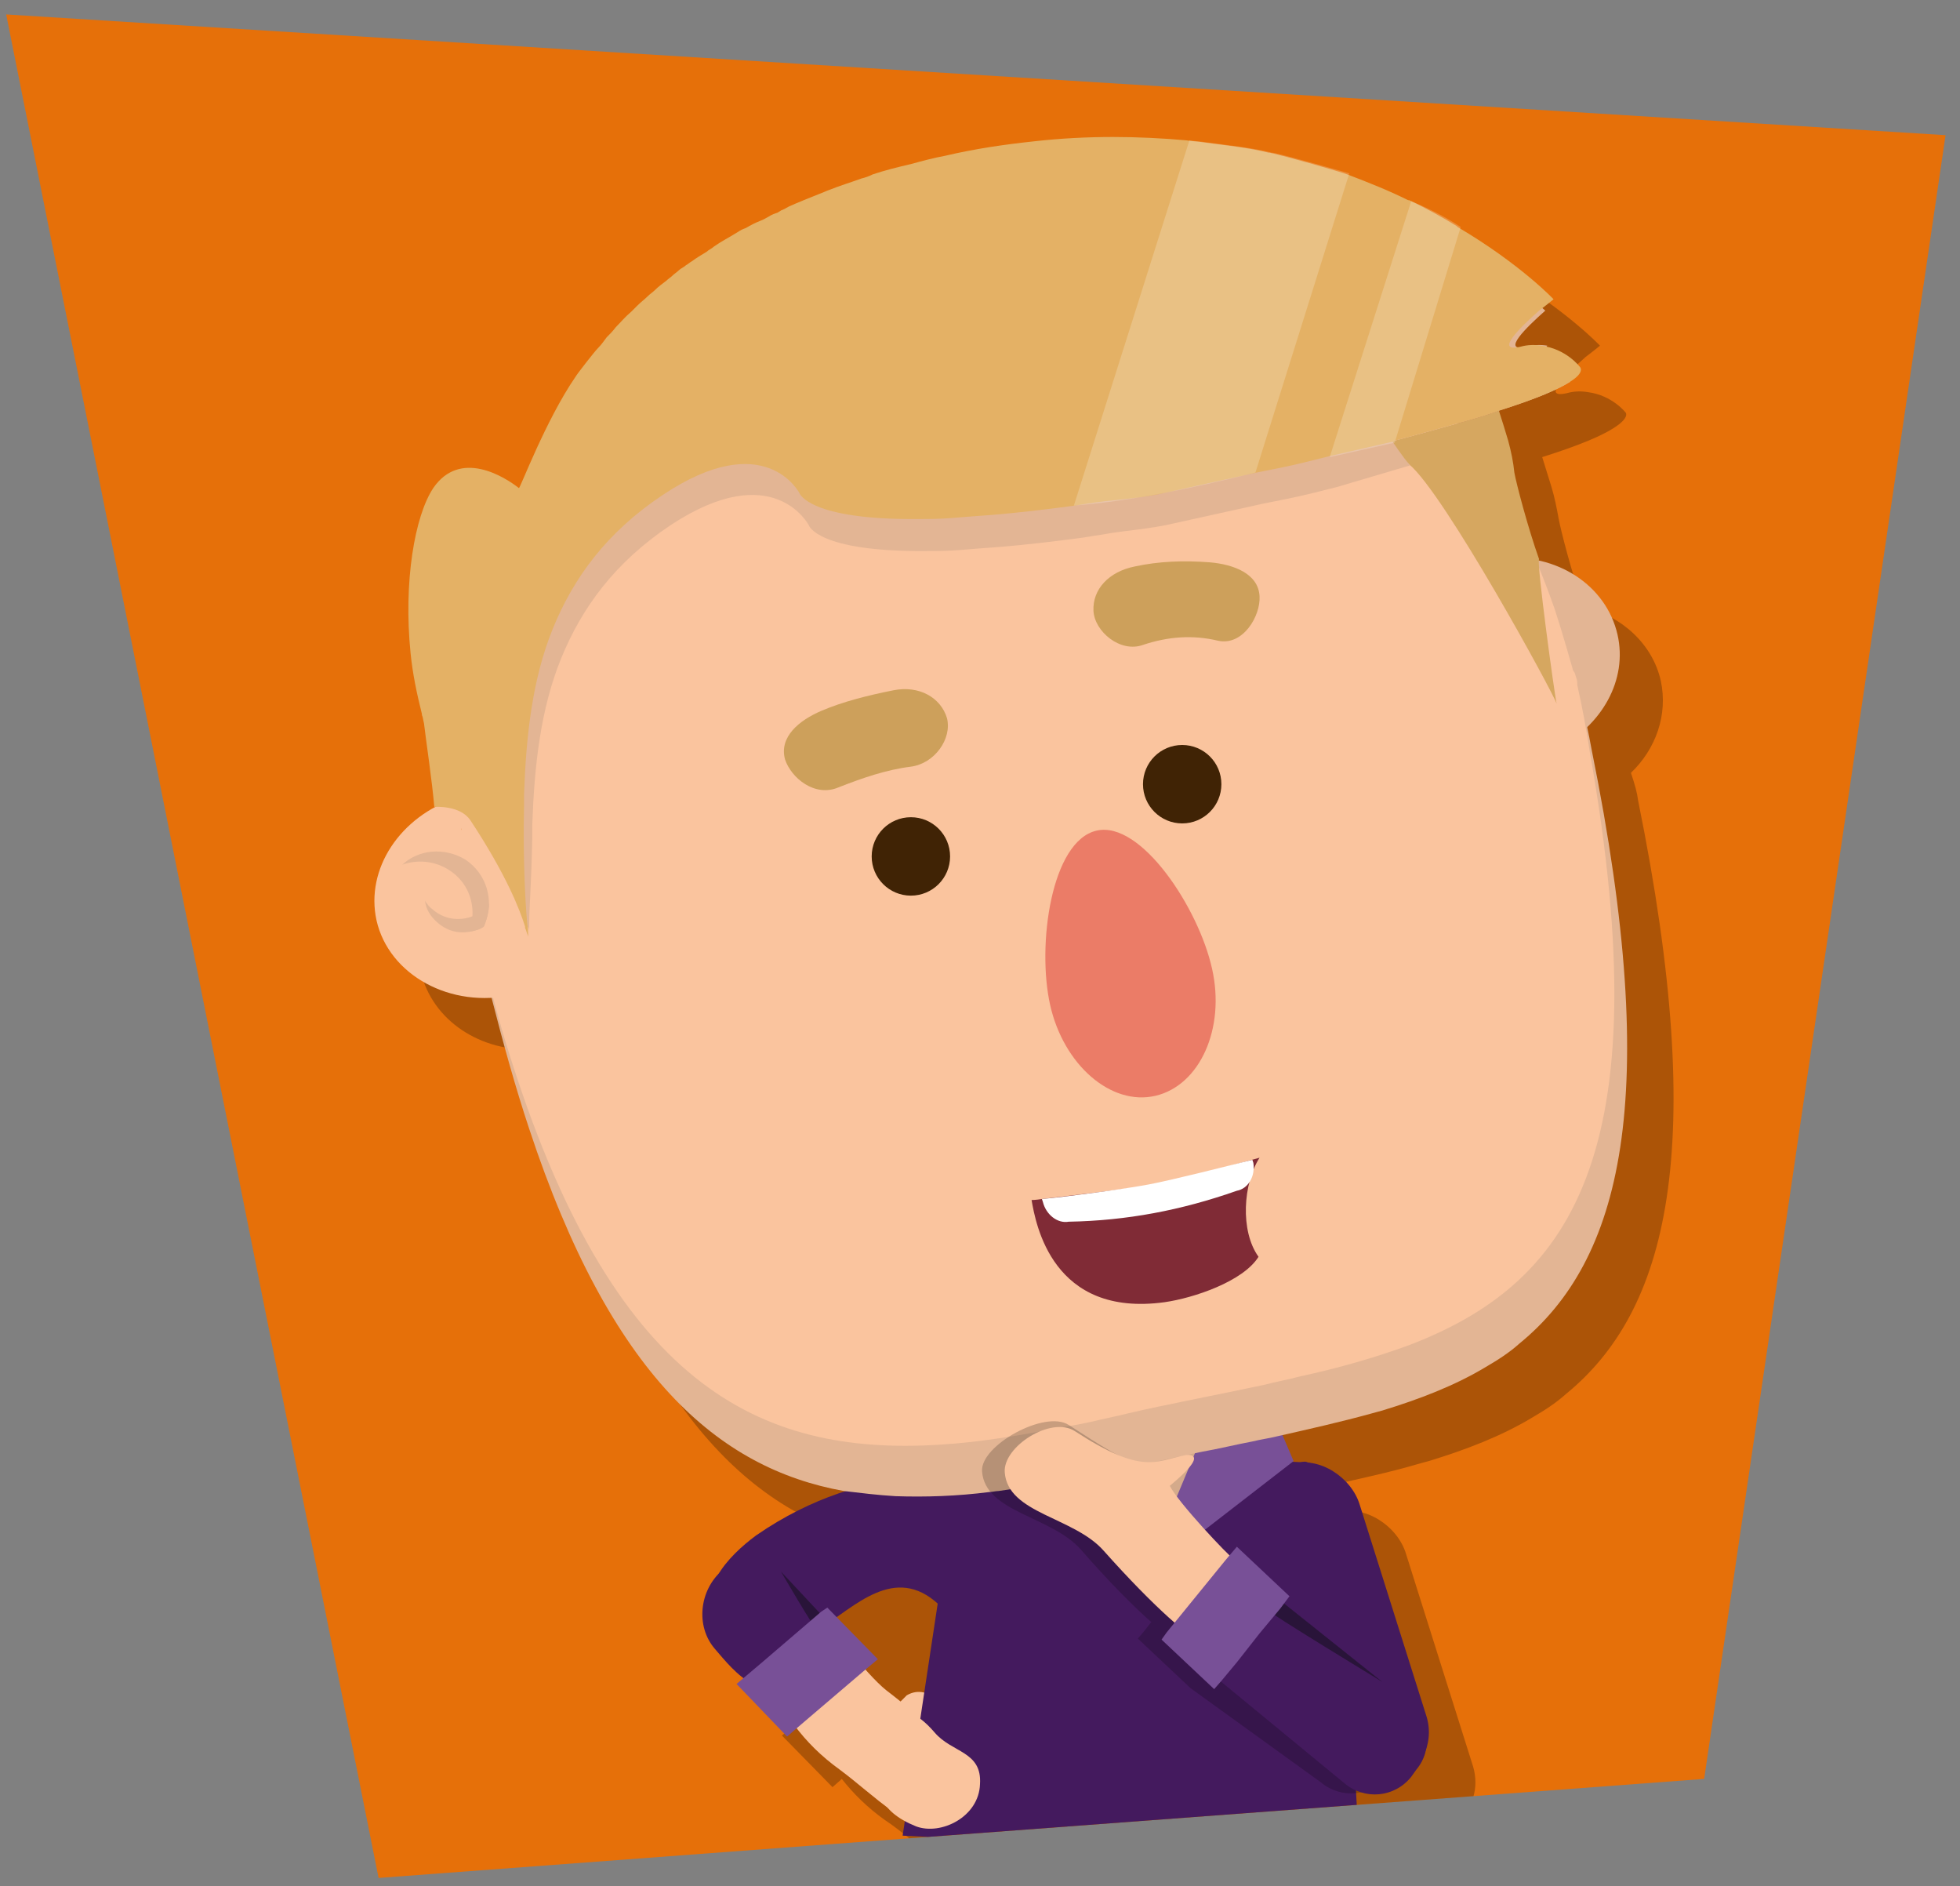 <?xml version="1.0" encoding="UTF-8"?> <!-- Generator: Adobe Illustrator 23.0.2, SVG Export Plug-In . SVG Version: 6.00 Build 0) --> <svg xmlns="http://www.w3.org/2000/svg" xmlns:xlink="http://www.w3.org/1999/xlink" id="Layer_1" x="0px" y="0px" viewBox="0 0 190 182.8" xml:space="preserve"><rect x="0" y="0" width="190" height="182.8" fill="#808080" stroke="none"/> <g> <defs> <polygon id="SVGID_1_" points="188.6,13.1 165.2,172.4 36.7,182 0.6,1.4 "></polygon> </defs> <use xlink:href="#SVGID_1_" overflow="visible" fill="#E67009"></use> <clipPath id="SVGID_2_"> <use xlink:href="#SVGID_1_" overflow="visible"></use> </clipPath> <g clip-path="url(#SVGID_2_)"> <path opacity="0.25" d="M158.8,77.6c6.9,34,2.8,49.5-7,57.5c-1,0.9-2.1,1.6-3.3,2.3c-3,1.8-6.4,3.1-10,4.2 c-0.4,0.1-0.7,0.2-1.1,0.3c-2.7,0.8-5.6,1.4-8.6,2.1l1,2.4l-0.2,0.2l0.1,0c2.6-0.8,5.8,1.3,6.6,4l6.5,20.6c0.3,1,0.3,2.1,0,3 c0,0,0,0.1,0,0.1c-0.1,0.7-0.5,1.4-1,2.1l-0.5,0.7c-1.2,1.5-3.2,2-4.9,1.5c-0.1,0-0.3,0.1-0.4,0.1l0.4,6.4L92,182.8l0.2-1.5 c-0.6-0.3-1-0.6-1.4-1c-1.6-1.2-3.2-2.7-5-3.9c-1.7-1.2-3.1-2.6-4.2-4l-0.1,0.1l-0.8,0.7l-4.9-5l0.7-0.6c-1.1-0.8-2-2-2.8-2.8 c-1.9-2.2-1.5-5.6,0.5-7.5c0.9-1.4,2.2-2.5,3.5-3.4c2.9-2,5.7-3.3,8.3-4.2c-12.1-2.3-22.4-11.3-30.4-35.1 c-1.3-3.9-2.5-8.2-3.7-12.9v0c-5.3,0.3-10-2.8-11.1-7.5c-1-4.4,1.6-8.9,5.9-11.1c0,0-0.1,0-0.1,0c-0.2-2.4-0.8-6.4-1-8.1 c0,0,0-0.1,0-0.1c-0.1-0.3-0.1-0.5-0.2-0.8c0,0,0,0,0,0c0,0,0,0,0,0c-0.5-2-0.9-3.9-1.1-5.9c-0.7-6.9,0.4-13.3,2.2-16 c2.6-3.8,6.9-1.1,8.3,0l0,0c0,0,0,0,0,0c0.2-0.4,0.3-0.7,0.5-1.1c0,0,0.1-0.1,0.1-0.3c0.9-2.2,2.8-6.4,4.8-9.4 c0.1-0.2,1.8-2.4,2.2-2.9c0.3-0.3,0.5-0.6,0.8-1c0.3-0.3,0.6-0.6,0.9-1c0.5-0.5,0.9-1,1.5-1.5c0.2-0.2,0.3-0.3,0.5-0.5l0.1-0.1 c0.3-0.3,0.7-0.6,1-0.9c0.2-0.2,0.5-0.4,0.7-0.6c0.3-0.3,0.7-0.6,1.1-0.9c0.2-0.2,0.4-0.3,0.6-0.5c0.2-0.2,0.4-0.3,0.6-0.5 c0.2-0.2,0.5-0.3,0.7-0.5c0.2-0.2,0.4-0.3,0.6-0.5c0.5-0.3,0.9-0.6,1.4-0.9c0.2-0.2,0.5-0.3,0.7-0.5c0.7-0.5,1.5-0.9,2.3-1.4 c0.3-0.2,0.5-0.3,0.8-0.4c0.5-0.3,0.9-0.5,1.4-0.8c0.3-0.2,0.6-0.3,0.8-0.4c0.3-0.2,0.6-0.3,0.9-0.4c0.1-0.1,0.2-0.1,0.3-0.2 c0.3-0.1,0.6-0.3,0.8-0.4c0.9-0.4,1.9-0.8,2.9-1.2c0.3-0.1,0.7-0.3,1-0.4c1-0.4,2-0.7,3.1-1.1c0.4-0.1,0.7-0.2,1.1-0.4 c1.2-0.4,2.4-0.7,3.7-1.1c1.1-0.3,2.2-0.6,3.3-0.8c2.9-0.7,5.8-1.1,8.6-1.4c5.3-0.6,10.3-0.5,14.8-0.1c0.6,0.1,1.2,0.1,1.7,0.2 c2.2,0.3,4.3,0.5,6.3,1c0,0,0,0,0.1,0c1.8,0.4,6.7,1.8,7.5,2.1c2.1,0.8,4.1,1.6,5.9,2.5c0,0,0,0,0.1,0c1.3,0.6,2.5,1.2,3.6,1.9 c0.4,0.2,0.8,0.5,1.2,0.7c6.1,3.6,9.3,7,9.3,7s-0.6,0.5-1.4,1.1c-1.8,1.6-4.4,4.1-1.8,3.5c0.7-0.2,1.4-0.2,2-0.1 c2.4,0.3,3.7,2,3.7,2s0.4,0.5-1.2,1.5c-1.1,0.7-3.1,1.6-6.9,2.8c0.3,1,0.6,1.9,0.9,2.9h0c0.3,1,0.5,2,0.7,3.1 c0.2,1.1,1.3,5.4,2.4,8.4c0,0,0,0,0,0.1c3.7,0.9,6.7,3.6,7.5,7.2c0.7,3.3-0.5,6.6-2.9,8.9C158.5,76.1,158.7,76.8,158.8,77.6z"></path> <g> <path fill="#FAC49E" d="M92.5,168c1.2,0.8,2.2,2.1,2.6,3.8c0.7,2.7-0.6,5.9-3.2,5.8c-4-0.1-7-3.5-10.5-6.1 c-1.8-1.3-3.2-2.7-4.4-4.3c-1.3-1.7-2.6-3.4-3.3-5.8c0-0.2,1.3,0.5,1.3,0.4l4.5-4.2c1.5,0.7,2.7,0.7,3.4,2.9 c0.2,0.5,2.1,2.6,3,3.3c0.4,0.3,0.9,0.7,1.4,1.1c0.2-0.2,0.4-0.4,0.6-0.6C90.1,163,92.4,165.8,92.5,168z"></path> </g> <path fill="#441A5E" d="M78.9,162.3c-4.7,3.7-7.7-0.3-9.6-2.5s-1.5-5.7,0.7-7.6c2.2-1.9,5.6-1.6,7.5,0.6S83,159.1,78.9,162.3z"></path> <path fill="#441A5E" d="M73.3,148.8c11-7.6,21.1-5.4,21.1-5.4L91,155.5c-4.3-4-8.2,0.3-11.5,2.3c-2.4,1.5-6.4,4.4-9.8-0.1 C67.2,154.3,70.6,150.8,73.3,148.8z"></path> <path fill="#291439" d="M80,156.9l-4.3-4.6c0,0,3.2,5.5,3.4,5.5C79.2,157.7,80,156.9,80,156.9z"></path> <polygon fill="#785097" points="80.2,155.8 85.1,160.8 83.9,161.8 77.1,167.6 76.3,168.3 71.4,163.2 74,161 79.6,156.2 "></polygon> <path fill="#441A5E" d="M131.8,180.1l-44.3-2.2l4.7-31.1c0.1-2.3,0.9-4.4,2.1-5.6c0.4-0.4,0.9-0.6,1.4-0.8c0.4-0.2,0.8-0.1,1.2,0 l29.1,1.3c0.2,0,0.5-0.1,0.7,0c0.7,0.2,1.3,0.6,1.8,1.2c1.1,1.3,1.7,3.3,1.6,5.6L131.8,180.1z"></path> <g> <polygon fill="#D4AA8B" points="110.9,153 102.7,135.2 120.6,136 "></polygon> </g> <polygon fill="#785097" points="110.9,153 97.5,140.4 103.5,129.2 "></polygon> <polygon fill="#785097" points="110.8,152.9 125.4,141.6 120.4,129.9 "></polygon> <g> <path fill="#FAC49E" d="M95,172.9c-0.1,3.2-3.8,5-6.2,4.1c-3.7-1.5-4-3.6-3.9-6.8c0.1-3.2,2-6.6,5.7-2.3 C92.3,169.9,95.2,169.7,95,172.9z"></path> </g> <path fill="#E3B594" d="M156.8,61.5c1,4.4-1.5,8.8-5.9,11.1c0,0-0.1,0.1-0.2,0.1c-0.9,0.5-1.9,0.8-2.9,1 c-6.1,1.4-12.1-1.9-13.3-7.2c-0.7-3,0.3-6,2.3-8.3c0.4-0.4,0.7-0.8,1.2-1.2c1.2-1,2.5-1.8,4.1-2.3c0.1,0,0.2-0.1,0.3-0.1 c0.3,0.2,0.7,0.6,1.1,1.2c1,1.2,2.2,2.8,2.2,2.2c0-0.6-0.4-2.1-1-3.8c0.3,0,0.5-0.1,0.8-0.1C150.9,53.6,155.7,56.7,156.8,61.5z"></path> <g> <path fill="#E3B594" d="M153.2,67.5c0.4,1.8,0.8,3.5,1.1,5.2c6.9,34,2.8,49.5-7,57.5c-1,0.9-2.1,1.6-3.3,2.3 c-3,1.8-6.4,3.1-10,4.2c-0.4,0.1-0.7,0.2-1.1,0.3c-2.9,0.8-6,1.5-9.1,2.2c-0.8,0.2-1.6,0.3-2.4,0.5c-1.6,0.3-3.2,0.7-4.9,1 c-1,0.2-1.9,0.4-2.9,0.6c-1.1,0.3-2.3,0.5-3.4,0.7c-0.8,0.2-1.6,0.4-2.4,0.5c-3.8,0.8-7.5,1.5-11,2c-0.3,0-0.6,0.1-0.9,0.1 c-3.1,0.4-6.2,0.5-9.1,0.4c-1.7-0.1-3.3-0.3-5-0.5c-12.2-2.2-22.6-11.2-30.5-35.1c-1.3-3.9-2.5-8.2-3.7-12.9 c-0.4-1.7-0.8-3.5-1.3-5.4c-0.1-0.4-0.2-0.7-0.2-1.1c-0.1-0.3-0.1-0.5-0.2-0.8c0-0.2-0.1-0.4-0.1-0.6l0,0c-0.1-0.7-0.2-1.4-0.3-2 c-0.2-1.1-0.3-2.3-0.5-3.4c-0.1-1.2-0.2-2.3-0.3-3.5l0,0c0-0.8-0.1-1.5-0.1-2.3c-0.2-5.2,0.2-10.2,1.2-15 c1-5.3,2.6-10.4,4.8-15.2c0.4-0.9,0.9-1.8,1.3-2.7C59,30.8,71,20.6,85.9,17.3c1-0.2,1.9-0.4,2.9-0.6c1.7-0.3,3.5-0.5,5.2-0.5 c0,0,0,0,0,0c6.6-0.3,13.2,0.8,19.4,3.1c5,1.8,9.7,4.4,14.1,7.7c0.7,0.5,1.4,1.1,2.1,1.6c1.1,0.9,2.2,1.8,3.2,2.8 c1.6,1.4,3,3,4.5,4.6c1.4,1.6,2.7,3.3,4,5c2.9,4,5.4,8.3,7.4,13c0,0,0,0.1,0.1,0.1c0.7,1.6,1.3,3.2,1.9,4.9 c0.2,0.6,0.4,1.3,0.6,1.9c0.4,1.3,0.8,2.7,1.2,4.1c0.1,0.2,0.1,0.4,0.2,0.6c0.1,0.2,0.1,0.5,0.2,0.7 C153,66.7,153.1,67.1,153.2,67.5z"></path> </g> <g> <path fill="#FAC49E" d="M152.8,65.7c0.1,0.2,0.1,0.5,0.1,0.7c0.5,2.2,0.9,4.4,1.2,6.4c7,39.5-2.1,51.7-17.6,57.6 c-3.3,1.2-6.8,2.2-10.5,3c-1.1,0.3-2.3,0.5-3.4,0.8c-2.4,0.5-4.8,1-7.3,1.5c-1,0.2-1.9,0.4-2.9,0.6c-2,0.4-3.9,0.9-5.8,1.3 c-1.2,0.3-2.3,0.5-3.5,0.7c-3.6,0.7-7.1,1.3-10.5,1.6c-17.5,1.5-32.1-4.1-42.5-35.5c-0.8-2.4-1.6-5-2.3-7.7 c-0.6-2.1-1.1-4.2-1.7-6.5c-0.1-0.3-0.1-0.5-0.2-0.8c0-0.2-0.1-0.4-0.1-0.6l0,0c-0.1-0.7-0.2-1.4-0.3-2c-0.2-1.1-0.3-2.3-0.5-3.4 c-0.1-1.2-0.2-2.3-0.3-3.5l0,0c0-0.8-0.1-1.5-0.1-2.3c-0.2-5.2,0.2-10.2,1.2-15c1-5.3,2.6-10.4,4.8-15.2c0.4-0.9,0.9-1.8,1.3-2.7 C59,30.8,71,20.6,85.9,17.3c1-0.2,1.9-0.4,2.9-0.6c1.7-0.3,3.5-0.5,5.2-0.5c0,0,0,0,0,0c6.6-0.3,13.2,0.8,19.4,3.1 c5,1.8,9.7,4.4,14.1,7.7c0.7,0.5,1.4,1.1,2.1,1.6c1.1,0.9,2.2,1.8,3.2,2.8c1.6,1.4,3,3,4.5,4.6c1.4,1.6,2.7,3.3,4,5 c2.9,4,5.4,8.3,7.4,13c0,0,0,0.1,0.1,0.1c0.7,1.6,1.3,3.2,1.9,4.9c0.2,0.6,0.4,1.3,0.6,1.9c0.4,1.3,0.8,2.7,1.2,4.1 C152.7,65.2,152.7,65.4,152.8,65.7z"></path> </g> <path fill="#FAC49E" d="M58.8,84.2c1.2,5.4-2.8,10.8-9,12.2c-6.1,1.4-12.1-1.9-13.3-7.2c-1.1-5,2.3-10.1,7.8-11.9 c0.2,1.8,0.4,3.3,0.7,3.9c0.4,0.9,1-3.6,1.5-4.4c0.1,0,0.2,0,0.3,0c2.2-0.3,4.4,0.1,6.2,0.9C55.9,78.9,58.1,81.2,58.8,84.2z"></path> <path fill="#E3B594" d="M47.4,87.6c0,0.7-0.2,1.5-0.5,2.2c-0.4,0.3-0.9,0.4-1.4,0.5c0.2-0.5,0.3-1,0.3-1.5 c0.1-1.8-0.7-3.5-2.3-4.5c-1.4-0.9-3.1-1-4.5-0.5c1.6-1.5,4.1-1.7,6.1-0.5C46.6,84.3,47.4,85.9,47.4,87.6z"></path> <path fill="#E3B594" d="M47.4,87.6c0,0.7-0.2,1.5-0.5,2.2c-0.4,0.3-0.9,0.4-1.4,0.5c-1.1,0.2-2.2-0.1-3.1-0.9 c-0.7-0.6-1.1-1.3-1.2-2.1c0.2,0.3,0.4,0.6,0.7,0.8c1.1,1,2.6,1.2,3.9,0.7c0.6-0.2,1.1-0.6,1.5-1.1C47.3,87.7,47.4,87.6,47.4,87.6 z"></path> <path fill="#D6A760" d="M146.2,42.7c-0.3-1-0.6-2-0.9-2.9c-1.1,0.4-2.4,0.8-3.9,1.2c-1.8,0.5-3.9,1.1-6.2,1.7 c-0.1,0-0.1,0.1-0.2,0.1l-1.1-0.4c0.9,1,2.7,2.6,2.7,2.6c3.4,2.8,14,22.2,14.3,23.2c-0.2-0.8-2-14-1.7-14 c-1.1-3.1-2.2-7.3-2.4-8.4C146.7,44.8,146.5,43.8,146.2,42.7C146.1,42.8,146.1,42.8,146.2,42.7z"></path> <g> <path fill="#FAC49E" d="M51.1,89.7c-0.3-0.7-1.2-1.9-4.6-7.3c-0.4-0.6-0.8-1.3-1.2-2c0-0.1-0.1-0.1-0.1-0.2c0,0-0.2,0-0.2,0 l0,0.1c0,0-0.1,0-0.1,0c-0.1,0-0.3,0-0.4,0.1c-0.2,0-0.4-0.1-0.5,0c-0.4,0.1-0.7,0.1-1.1,0.2l0,0c-0.1-0.9-0.2-2-0.3-3.1 c0.2,0,0.5-0.1,0.7-0.1c0.2,0,0.4,0.1,0.5,0c0.2,0,0.3-0.1,0.5-0.1l0-0.1c0,0,0.2,0,0.2,0c0,0.1,0.1,0.1,0.1,0.2 c0.4,0.7,0.9,1.3,1.2,2C49.2,84.8,50.6,88.1,51.1,89.7z"></path> </g> <g> <path fill="#E3B594" d="M152.2,37c-1.1,0.7-3.1,1.6-6.9,2.8c-1.1,0.4-2.4,0.8-3.9,1.2c-1.8,0.5-3.9,1.1-6.2,1.7 c-0.1,0-0.1,0.1-0.2,0.1c0,0,0.9,1.4,1.7,2.3l-7.1,2.1c-0.8,0.2-1.6,0.4-2.4,0.6c-1.6,0.4-3.2,0.7-4.7,1l-8.6,1.9 c-2.5,0.6-4.9,0.7-7,1.1c-0.7,0.1-1.3,0.2-1.9,0.3c-3,0.4-5.6,0.7-8,0.9c-1.4,0.1-2.7,0.2-3.9,0.3c-1.2,0.1-2.3,0.1-3.3,0.1 c-10.6,0.1-11.4-2.5-11.4-2.5S75,44.3,65,50.9c-5.4,3.6-8.6,8-10.6,12.9c-2,4.9-2.6,10.4-2.8,16.1c0,0.4,0,0.8,0,1.2 c-0.1,4.9-0.3,6.9-0.3,8.2c0,0.4,0,0.7,0,0.9c0-0.2-0.1-0.3-0.2-0.5c0,0,0,0,0-0.1c-0.5-1.6-1.9-4.9-5.3-10.3 c-0.4-0.6-0.8-1.3-1.2-2c0-0.1-0.1-0.1-0.1-0.2c0,0-0.2,0-0.2,0l0,0.1c-0.2,0-0.3,0-0.5,0.1c-0.2,0-0.4-0.1-0.5,0 c-0.3,0.1-0.5,0.1-0.7,0.1c-0.2-2.3-0.4-4.5-0.6-5.3c-0.2-0.7-0.4-1.4-0.5-2.1c-0.1-0.3-0.1-0.7-0.2-1c-0.2-1-0.3-1.9-0.4-2.9 c-0.1-1-0.2-2-0.2-3c-0.2-5.7,0.8-10.7,2.4-13c1.9-2.9,4.8-2,6.8-1c0.6,0.3,1.2,0.7,1.5,1c0.3,0.2,0.5,0.4,0.5,0.4 s0.2-1.2,0.8-3.1c2.2-6.2,9.6-20.3,33.1-27.6c1.2-0.4,2.4-0.7,3.7-1c1.1-0.3,2.2-0.6,3.3-0.8c3-0.7,5.8-1.1,8.6-1.4 c0.1,0,0.2,0,0.3,0c0,0,0,0,0,0c0.2,0,0.4,0,0.6-0.1l0,0c5-0.5,9.6-0.4,13.9,0c0.6,0.1,1.1,0.1,1.7,0.2c2.2,0.3,4.3,0.5,6.3,1 c0,0,0,0,0.1,0c1.8,0.4,3.5,0.9,5.1,1.3l0,0c0.8,0.3,1.6,0.5,2.4,0.8c2.1,0.8,4.1,1.6,5.9,2.5c0,0,0,0,0.1,0 c1.7,0.8,3.3,1.7,4.6,2.5c0,0,0.1,0.1,0.1,0.1c3.3,2,5.7,3.8,7.3,5.2c-1.8,1.6-4.4,4.1-1.8,3.5c0.7-0.2,1.4-0.2,2-0.1 c-1.7,1.6-3.7,3.6-1.3,3.1C150,36.3,151.3,36.6,152.2,37z"></path> </g> <path fill="#E4B165" d="M152.2,37c-1.1,0.7-3.1,1.6-6.9,2.8c-1.1,0.4-2.4,0.8-3.9,1.2c-1.8,0.5-3.9,1.1-6.2,1.7 c-0.1,0-0.1,0.1-0.2,0.1l-6.1,1.4c-0.8,0.2-1.6,0.4-2.4,0.6c-1.6,0.4-3.2,0.7-4.7,1l-8.6,1.9c-2.5,0.6-4.9,0.7-7.1,1 c-0.7,0.1-1.3,0.2-1.9,0.3c-3,0.4-5.6,0.7-8,0.9c-1.4,0.1-2.7,0.2-3.9,0.3c-1.2,0.1-2.3,0.1-3.3,0.1c-10.6,0.1-11.5-2.5-11.5-2.5 s-3.3-6.5-13.3,0.2c-5.4,3.6-8.6,8-10.6,12.9c-2,4.9-2.6,10.4-2.8,16.1c0,0.4,0,0.8,0,1.2c-0.1,4.9,0.1,9,0.3,11.2 c0.1,0.6,0.1,1.1,0.1,1.4c0-0.1-0.1-0.3-0.2-0.6c0-0.1-0.1-0.2-0.1-0.3c0,0,0,0,0-0.1c-0.5-1.6-1.8-5-5.3-10.3 c-1-1.5-3.5-1.3-3.5-1.3c-0.2-2.4-0.8-6.4-1-8.1c-0.1-0.4-0.1-0.6-0.2-0.8c0,0,0-0.1,0-0.1c-0.5-2-0.9-3.9-1.1-5.9 c-0.7-6.9,0.4-13.3,2.2-16c2.6-3.8,6.9-1.1,8.3,0l0,0c0.1,0.1,2.6-6.6,5.5-10.8c0.1-0.2,1.8-2.4,2.2-2.8c0.3-0.3,0.5-0.6,0.8-1 c0.3-0.3,0.6-0.6,0.9-1c0.5-0.5,0.9-1,1.5-1.5c0.2-0.2,0.3-0.3,0.5-0.5c0,0,0,0,0.1-0.1c0.3-0.3,0.7-0.6,1-0.9 c0.2-0.2,0.5-0.4,0.7-0.6c0.3-0.3,0.7-0.6,1.1-0.9c0.2-0.2,0.4-0.3,0.6-0.5c0.2-0.2,0.4-0.3,0.6-0.5c0.2-0.2,0.5-0.3,0.7-0.5 c0.2-0.1,0.4-0.3,0.6-0.4c0.4-0.3,0.9-0.6,1.4-0.9c0.2-0.2,0.5-0.3,0.7-0.5c0.7-0.5,1.5-0.9,2.3-1.4c0.3-0.2,0.5-0.3,0.8-0.4 c0.5-0.3,0.9-0.5,1.4-0.7c0.3-0.1,0.6-0.3,0.8-0.4c0.3-0.2,0.6-0.3,0.9-0.4c0.1-0.1,0.2-0.1,0.3-0.2c0.3-0.1,0.6-0.3,0.8-0.4 c0.9-0.4,1.9-0.8,2.9-1.2c0.3-0.1,0.7-0.3,1-0.4c1-0.4,2-0.7,3.1-1.1c0.4-0.1,0.7-0.2,1.1-0.4c1.2-0.4,2.4-0.7,3.7-1 c1.1-0.3,2.2-0.6,3.3-0.8c3-0.7,5.8-1.1,8.6-1.4c5.3-0.6,10.3-0.5,14.8-0.1c0.6,0.1,1.1,0.1,1.7,0.2c2.2,0.3,4.3,0.5,6.3,1 c0,0,0,0,0.1,0c1.8,0.4,6.7,1.8,7.5,2.1c2.1,0.8,4.1,1.6,5.9,2.5c0,0,0,0,0.1,0c1.7,0.8,3.3,1.7,4.6,2.5c0,0,0.1,0.1,0.1,0.1 c6.1,3.6,9.3,7,9.3,7s-0.6,0.5-1.4,1.1c-1.8,1.6-4.4,4.1-1.8,3.5c0.7-0.2,1.4-0.2,2-0.1c2.4,0.3,3.7,2,3.7,2S153.8,36,152.2,37z"></path> <circle fill="#402305" cx="114.6" cy="76" r="3.8"></circle> <circle fill="#402305" cx="88.3" cy="83" r="3.8"></circle> <path fill="#CDA05B" d="M118.1,62.1c-2.5-0.6-4.9-0.4-7.3,0.4c-2.2,0.8-4.7-1.3-4.8-3.3c-0.1-2.1,1.5-3.8,4-4.3 c2.3-0.5,4.7-0.6,7.3-0.4c2.3,0.2,4.7,1.1,4.8,3.3C122.2,59.7,120.5,62.6,118.1,62.1z"></path> <path fill="#CDA05B" d="M81.3,76.3c2.3-0.9,4.6-1.7,7-2c2.3-0.3,4-2.7,3.5-4.7c-0.6-2-2.7-3.2-5.2-2.7c-2.5,0.5-4.9,1.1-7,2 c-2.1,0.9-4.1,2.5-3.5,4.7C76.7,75.4,79,77.3,81.3,76.3z"></path> <path fill="#EB7C67" d="M117.5,93.9c1.3,5.8-1.2,11.3-5.5,12.3c-4.3,1-8.9-3-10.2-8.8s0.1-15.9,4.5-16.9 C110.6,79.5,116.2,88,117.5,93.9z"></path> <path opacity="0.2" fill="#FFFFFF" d="M130.8,16.8l-9.1,29c-6.4,1.6-12.4,2.8-17.6,3.2l11.2-35.4c0.6,0.1,1.1,0.1,1.7,0.2 c2.2,0.3,4.3,0.5,6.3,1c0,0,0,0,0.1,0C125.2,15.2,130.1,16.6,130.8,16.8z"></path> <path opacity="0.2" fill="#FFFFFF" d="M141.6,22l-6.4,20.9l-6.3,1.4l7.9-24.8C138.5,20.2,140.1,21,141.6,22z"></path> <path fill="#802B36" d="M122.1,112.2c-1.6,2.5-1.9,7.1-0.1,9.6c-1.5,2.4-6.3,4-9.1,4.4c0,0,0,0,0,0c-10.9,1.5-12.5-7.6-12.9-9.9 c0,0,0.4,0,1-0.1c2.6-0.3,9.3-1.1,11.7-1.5C115.3,114.2,119.8,112.8,122.1,112.2"></path> <path fill="#FFFFFF" d="M121.4,112.4l0.1,0.3c0.2,1.3-0.5,2.5-1.6,2.7c-5.4,1.9-10.7,2.9-16.3,3c-1.1,0.2-2.2-0.7-2.5-1.9 l-0.1-0.3c2.3-0.2,8.2-1,10.3-1.4C113.5,114.4,119.4,112.9,121.4,112.4z"></path> <path opacity="0.2" d="M135,171.4l-0.5,0.7c-1.6,2-4.5,2.3-6.5,0.6l-12.6-9.1l-5.1-4.8l0.6-0.7l0.7-0.9c-1.7-1.5-4.1-3.9-6.8-7 c-2.9-3.3-9.3-3.6-9.6-7.6c-0.2-2.5,6.1-6,8.4-4.5c6.6,4.3,6.8,4.1,9.8,3.4c2.3-0.1-2,2.3-2.2,2.4c0.7,1.4,4.2,5.2,5.7,6.7 l0.7-0.8l5.1,4.8l-0.4,0.5l12.1,9.9C136.3,166.6,136.6,169.5,135,171.4z"></path> <path fill="#441A5E" d="M135,172.7L135,172.7c-2.7,0.8-5.5-0.6-6.3-3.3l-6.5-20.6c-0.8-2.7,0.6-5.5,3.3-6.3l-0.3-0.6 c2.7-0.8,5.8,1.3,6.6,3.9l6.5,20.6C139.1,169.1,137.6,171.9,135,172.7z"></path> <path fill="#441A5E" d="M137.3,171.5l-0.5,0.7c-1.6,2-4.5,2.3-6.5,0.6l-13-10.7c-2-1.6-2.3-4.5-0.6-6.5l0.5-0.7 c1.6-2,4.5-2.3,6.5-0.6l13,10.7C138.6,166.7,138.9,169.6,137.3,171.5z"></path> <g> <path fill="#FAC49E" d="M107,150.3c-2.9-3.3-9.3-3.6-9.6-7.6c-0.2-2.5,4.5-5.5,6.8-4c6.6,4.3,7.8,2.9,10.8,2.3 c2.3-0.1-1.4,2.8-1.6,3c0.8,1.6,5.6,6.7,6.3,7.2c1.4,1,2.2,2.4,2.4,3.7c0.2,1.3-0.1,2.6-1,3.4c-0.7,0.7-1.9,1.2-3.4,1 c-0.3,0-0.7-0.1-1.1-0.2C115.7,159.1,111.9,155.8,107,150.3z"></path> </g> <path fill="#291439" d="M124.1,155.1l9.9,7.9c0,0-11.2-6.8-11-6.9C123.1,156.1,124.1,155.1,124.1,155.1z"></path> <polygon fill="#785097" points="112.6,158.9 113.1,158.2 118.8,151.2 119.9,149.9 125,154.7 124.1,155.9 122.1,158.3 119.9,161.1 118.4,162.9 117.7,163.7 "></polygon> </g> </g> </svg> 